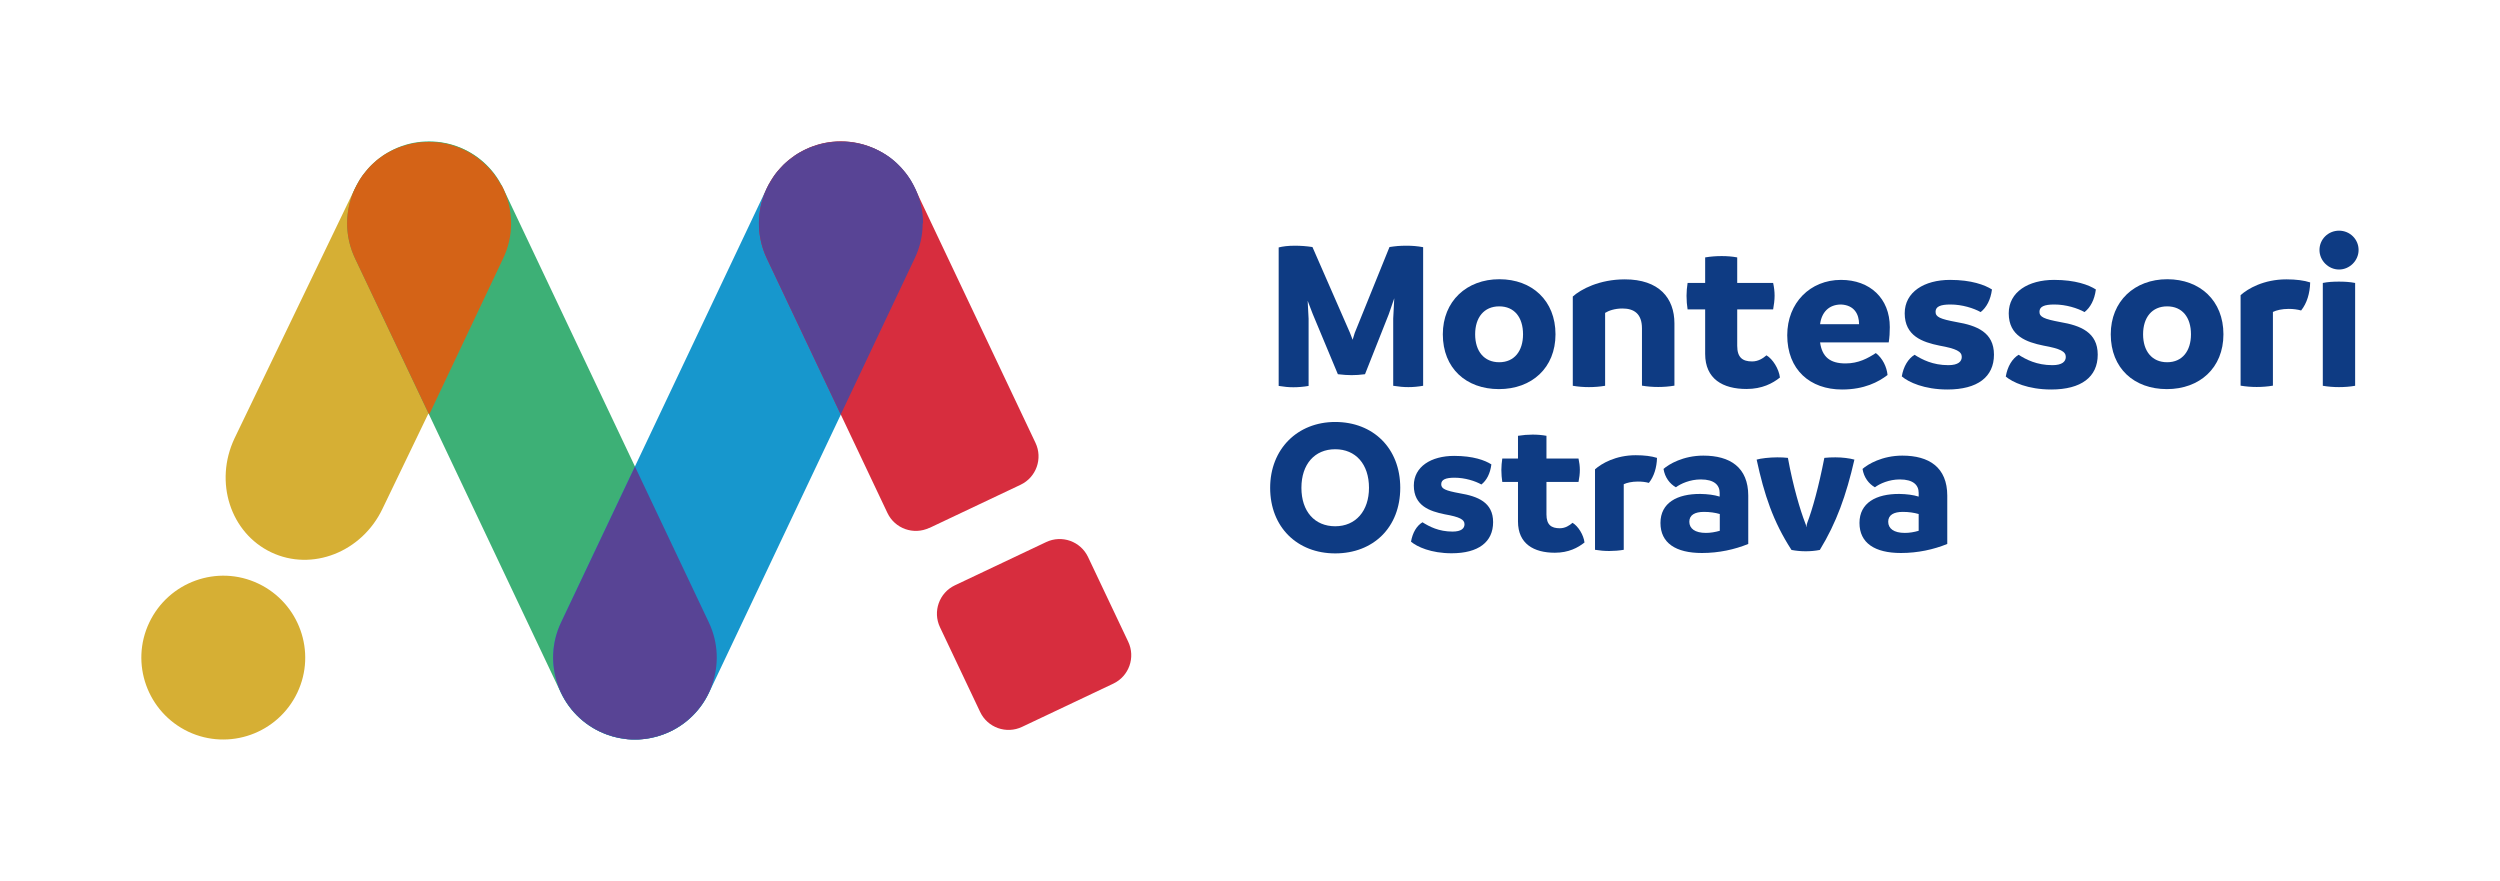 <?xml version="1.0" encoding="UTF-8"?>
<svg id="Vrstva_1" data-name="Vrstva 1" xmlns="http://www.w3.org/2000/svg" viewBox="0 0 187.93 66.21">
  <defs>
    <style>
      .cls-1 {
        fill: #d46317;
      }

      .cls-2 {
        fill: #1797cd;
      }

      .cls-3 {
        fill: #d6af34;
      }

      .cls-4 {
        fill: #d72d3e;
      }

      .cls-5 {
        fill: #0e3b83;
      }

      .cls-6 {
        fill: #3db076;
      }

      .cls-7 {
        fill: #584495;
      }
    </style>
  </defs>
  <path class="cls-5" d="M106.98,18.57v10.43c-.41.07-.75.1-1.11.1s-.7-.03-1.14-.1v-5.05l.08-1.53-.41,1.19-1.79,4.52c-.37.05-.7.07-1.01.07-.29,0-.62-.02-1.03-.07l-1.89-4.53-.38-.99.07,1.35v5.05c-.39.07-.8.1-1.14.1-.37,0-.68-.03-1.11-.1v-10.41c.31-.08.7-.13,1.22-.13.42,0,.86.03,1.32.1l2.82,6.45.2.52.16-.52,2.61-6.45c.47-.07.75-.1,1.29-.1.41,0,.8.03,1.24.11"/>
  <path class="cls-5" d="M114.49,25.13c0-1.27-.65-2.1-1.79-2.1s-1.81.83-1.81,2.1.67,2.1,1.81,2.1,1.79-.85,1.79-2.1M108.46,25.13c0-2.49,1.79-4.14,4.25-4.14s4.22,1.61,4.22,4.14-1.79,4.12-4.25,4.12-4.22-1.56-4.22-4.12"/>
  <path class="cls-5" d="M125.87,24.3v4.69c-.41.07-.82.1-1.22.1s-.82-.03-1.22-.1v-4.3c0-1.11-.6-1.5-1.47-1.5-.57,0-1.03.16-1.3.33v5.48c-.41.07-.82.1-1.22.1s-.8-.03-1.21-.1v-6.71c.6-.54,1.99-1.29,3.91-1.29,2.57,0,3.73,1.4,3.73,3.31"/>
  <path class="cls-5" d="M133.8,28.38c-.55.44-1.34.86-2.51.86-1.78,0-3.11-.75-3.11-2.64v-3.34h-1.32c-.05-.31-.08-.65-.08-1.03,0-.31.03-.64.08-.96h1.32v-1.92c.42-.07.83-.1,1.24-.1s.8.03,1.17.1v1.92h2.7c.07.31.11.64.11.96,0,.34-.05.68-.11,1.03h-2.7v2.74c0,.88.41,1.17,1.12,1.17.46,0,.81-.23,1.08-.46.47.28.93,1.01,1.01,1.66"/>
  <path class="cls-5" d="M139.75,24.37c0-.75-.36-1.43-1.35-1.48-.93,0-1.47.6-1.58,1.48h2.93ZM141.97,25.74h-5.15c.15,1.09.75,1.58,1.91,1.58.98,0,1.68-.39,2.28-.78.51.39.82,1.04.88,1.65-.68.52-1.74,1.09-3.42,1.09-2.4,0-4.12-1.48-4.12-4.08,0-2.44,1.73-4.16,4.04-4.16,2.18,0,3.67,1.39,3.67,3.55,0,.39-.02.75-.08,1.14"/>
  <path class="cls-5" d="M142.96,28.3c.13-.77.49-1.34.96-1.63.57.36,1.37.78,2.54.78.75,0,1.01-.28,1.01-.62,0-.41-.41-.62-1.68-.85-1.27-.26-2.61-.72-2.61-2.43,0-1.6,1.47-2.51,3.41-2.51,1.61,0,2.61.38,3.15.72-.1.78-.41,1.35-.85,1.7-.52-.29-1.39-.57-2.27-.57-.77,0-1.12.16-1.12.55s.34.54,1.57.77c1.53.26,2.82.77,2.82,2.45s-1.24,2.62-3.5,2.62c-1.74,0-2.92-.55-3.42-.98"/>
  <path class="cls-5" d="M150.78,28.3c.13-.77.49-1.34.96-1.63.57.36,1.37.78,2.54.78.75,0,1.01-.28,1.01-.62,0-.41-.41-.62-1.68-.85-1.27-.26-2.61-.72-2.61-2.43,0-1.6,1.47-2.51,3.41-2.51,1.61,0,2.61.38,3.14.72-.1.78-.41,1.35-.85,1.7-.52-.29-1.39-.57-2.27-.57-.77,0-1.12.16-1.12.55s.34.54,1.56.77c1.53.26,2.82.77,2.82,2.45s-1.24,2.62-3.5,2.62c-1.74,0-2.92-.55-3.42-.98"/>
  <path class="cls-5" d="M164.7,25.13c0-1.27-.65-2.1-1.79-2.1s-1.81.83-1.81,2.1.67,2.1,1.81,2.1,1.79-.85,1.79-2.1M158.67,25.13c0-2.49,1.79-4.14,4.25-4.14s4.22,1.61,4.22,4.14-1.79,4.12-4.25,4.12-4.22-1.56-4.22-4.12"/>
  <path class="cls-5" d="M173.66,21.24c-.02.8-.24,1.55-.68,2.1-.29-.08-.59-.12-.93-.12-.51,0-.93.1-1.19.23v5.54c-.39.07-.82.1-1.22.1s-.8-.03-1.21-.1v-6.8c.54-.49,1.74-1.19,3.44-1.19.73,0,1.34.08,1.79.23"/>
  <path class="cls-5" d="M174.61,29v-7.73c.39-.08.8-.1,1.21-.1s.8.02,1.22.1v7.73c-.39.07-.8.1-1.22.1-.39,0-.8-.03-1.21-.1M174.36,18.79c0-.8.65-1.45,1.47-1.45s1.47.65,1.47,1.45-.67,1.47-1.47,1.47-1.47-.67-1.47-1.47"/>
  <path class="cls-5" d="M102.91,36.67c0-1.78-1-2.9-2.54-2.9s-2.54,1.12-2.54,2.9,1,2.89,2.54,2.89,2.54-1.15,2.54-2.89M95.48,36.67c0-2.91,2.05-4.95,4.89-4.95s4.89,1.96,4.89,4.95-2.04,4.93-4.89,4.93-4.89-1.97-4.89-4.93"/>
  <path class="cls-5" d="M106.07,40.71c.12-.68.43-1.19.86-1.45.51.32,1.22.7,2.26.7.67,0,.9-.25.9-.55,0-.36-.36-.55-1.49-.75-1.13-.23-2.32-.64-2.32-2.16,0-1.42,1.3-2.23,3.03-2.23,1.43,0,2.32.33,2.8.64-.09.7-.36,1.2-.75,1.51-.46-.26-1.23-.51-2.02-.51-.68,0-1,.15-1,.49s.3.48,1.39.68c1.36.23,2.51.68,2.51,2.17s-1.1,2.34-3.12,2.34c-1.55,0-2.6-.49-3.05-.87"/>
  <path class="cls-5" d="M119.11,40.78c-.49.39-1.19.77-2.23.77-1.58,0-2.77-.67-2.77-2.35v-2.97h-1.18c-.04-.27-.07-.58-.07-.91,0-.27.03-.57.07-.85h1.18v-1.71c.38-.06.74-.09,1.1-.09s.71.03,1.04.09v1.71h2.41c.06.28.1.57.1.85,0,.3-.04.61-.1.91h-2.41v2.44c0,.78.36,1.04,1,1.04.41,0,.72-.2.96-.41.42.25.83.9.9,1.48"/>
  <path class="cls-5" d="M124.56,34.43c-.02.71-.22,1.38-.61,1.87-.26-.07-.52-.1-.83-.1-.45,0-.83.09-1.06.2v4.93c-.35.06-.73.09-1.09.09s-.71-.03-1.07-.09v-6.05c.48-.43,1.55-1.06,3.06-1.06.65,0,1.19.07,1.6.2"/>
  <path class="cls-5" d="M128.23,40.06c.35,0,.7-.06,1.05-.16v-1.26c-.35-.1-.74-.16-1.19-.16-.68,0-1.1.23-1.1.74s.42.84,1.25.84M131.42,37.28v3.61c-1.03.42-2.22.68-3.48.68-1.97,0-3.12-.75-3.12-2.26s1.25-2.19,3-2.18c.55.01,1.03.07,1.45.2v-.28c0-.59-.41-1.01-1.42-1.01-.81,0-1.51.32-1.87.59-.46-.26-.83-.74-.93-1.38.39-.35,1.48-1,2.99-1,2,0,3.38.87,3.38,3.02"/>
  <path class="cls-5" d="M134.67,41.34c-1.38-2.13-2.05-4.15-2.62-6.79.29-.09.96-.17,1.55-.17.26,0,.57.01.8.04.39,2.15.94,3.97,1.29,4.87.06.14.09.23.09.33h.01c0-.1.03-.2.07-.33.38-.99.86-2.71,1.28-4.87.25-.03.55-.04.84-.04.52,0,1.06.07,1.42.17-.62,2.7-1.35,4.74-2.6,6.79-.35.07-.71.1-1.06.1s-.71-.03-1.07-.1"/>
  <path class="cls-5" d="M143.19,40.06c.35,0,.7-.06,1.04-.16v-1.26c-.35-.1-.74-.16-1.19-.16-.68,0-1.1.23-1.1.74s.42.84,1.25.84M146.38,37.28v3.61c-1.03.42-2.22.68-3.48.68-1.97,0-3.12-.75-3.12-2.26s1.25-2.19,3-2.18c.55.01,1.03.07,1.45.2v-.28c0-.59-.41-1.01-1.42-1.01-.81,0-1.51.32-1.87.59-.46-.26-.83-.74-.93-1.38.39-.35,1.48-1,2.99-1,2,0,3.38.87,3.38,3.02"/>
  <path class="cls-3" d="M20.39,41.52h0c-3.07-1.46-4.31-5.29-2.76-8.57l8.88-18.43c1.55-3.27,5.3-4.75,8.37-3.29,3.07,1.45,4.31,5.29,2.76,8.57l-8.88,18.43c-1.55,3.27-5.3,4.75-8.37,3.29"/>
  <path class="cls-6" d="M50.36,55h0c3.07-1.46,4.39-5.13,2.93-8.2l-15.47-32.65c-1.46-3.07-5.13-4.38-8.2-2.93-3.07,1.46-4.38,5.13-2.93,8.2l15.47,32.65c1.46,3.07,5.13,4.38,8.2,2.93"/>
  <path class="cls-2" d="M45.1,55h0c-3.07-1.46-4.39-5.13-2.93-8.2l15.47-32.65c1.46-3.07,5.13-4.38,8.2-2.93,3.07,1.46,4.38,5.13,2.93,8.2l-15.47,32.65c-1.46,3.07-5.13,4.38-8.2,2.93"/>
  <path class="cls-4" d="M69.86,39.69l6.86-3.25c1.18-.56,1.68-1.97,1.12-3.15l-9.07-19.14c-1.46-3.07-5.13-4.39-8.2-2.93-3.07,1.46-4.38,5.13-2.93,8.2l9.07,19.14c.56,1.18,1.97,1.68,3.15,1.12"/>
  <path class="cls-4" d="M76.83,54.64l6.86-3.25c1.18-.56,1.68-1.97,1.12-3.15l-3.02-6.37c-.56-1.18-1.97-1.68-3.15-1.12l-6.86,3.25c-1.18.56-1.68,1.97-1.12,3.15l3.02,6.37c.56,1.18,1.97,1.68,3.15,1.12"/>
  <path class="cls-3" d="M14.15,55h0c-3.07-1.46-4.39-5.13-2.93-8.2,1.46-3.07,5.13-4.39,8.2-2.93,3.07,1.46,4.39,5.13,2.93,8.2-1.46,3.07-5.13,4.38-8.2,2.93"/>
  <path class="cls-1" d="M37.7,13.91c.47.89.72,1.88.72,2.89,0,.88-.19,1.78-.6,2.63l-5.56,11.74-5.57-11.74c-.4-.85-.6-1.75-.6-2.63,0-1.01.25-2,.72-2.88.06-.12.13-.24.2-.36,0,0,0-.01,0-.01.08-.12.16-.24.24-.36.12-.16.25-.32.38-.47l.17-.19c.05-.05.1-.1.16-.16.1-.1.21-.2.32-.29l.17-.14c.12-.09.23-.17.35-.25,0,0,0,0,0,0,.11-.08.24-.15.36-.22.01,0,.02-.01.03-.01.07-.04.13-.07.2-.11l.2-.1c.18-.08.36-.16.54-.22.04-.02.08-.03.12-.04.11-.04.21-.07.32-.1.11-.03.22-.06.33-.08.11-.03.22-.05.33-.06.07-.01.13-.02.2-.03.11-.02.21-.03.32-.03.06,0,.12-.01.18-.01.1,0,.19-.01.29-.01h.02c.1,0,.2,0,.3.01.06,0,.12,0,.18.01.1,0,.2.02.3.03.07,0,.14.02.21.03.11.02.22.04.33.06.22.05.44.11.66.19.22.07.44.16.65.26.07.03.14.06.2.1.33.17.65.37.94.6,0,0,0,0,0,0,.18.14.34.28.5.43.11.11.23.23.33.34.09.1.17.2.25.29.05.06.09.12.13.18.17.23.32.47.45.73"/>
  <path class="cls-7" d="M53.29,46.8c1.45,3.08.14,6.74-2.93,8.2-.62.29-1.26.47-1.9.55-.13.02-.27.03-.41.04-.11,0-.21,0-.32,0h0c-.11,0-.21,0-.32,0-.13,0-.27-.02-.41-.04-.64-.08-1.28-.26-1.9-.55-3.07-1.46-4.38-5.13-2.93-8.2l5.56-11.73,5.56,11.73Z"/>
  <path class="cls-7" d="M69.36,16.79c0,.88-.19,1.78-.6,2.63l-5.56,11.74-5.56-11.74c-.4-.85-.59-1.75-.59-2.63,0-1.01.25-2,.72-2.88l.45-.73c.08-.11.17-.23.27-.34l.44-.48c.09-.09.18-.17.28-.25l.58-.44c.11-.08.24-.15.36-.22,0,0,.02,0,.03-.01.07-.04.13-.07.2-.11l.2-.1c.18-.08.35-.16.54-.22.04-.02.08-.03.12-.04.11-.04.21-.07.32-.1.11-.03.22-.06.33-.08.11-.03.22-.05.33-.06.07-.01.13-.02.2-.03.11-.02.21-.02.32-.03.06,0,.12,0,.18-.01.1,0,.19,0,.29,0h.02c.1,0,.2,0,.29,0,.06,0,.12,0,.18.01.11,0,.21.02.32.03.07.01.13.02.2.03.11.02.22.04.33.06.11.02.22.05.33.08.11.03.21.06.32.1.04.01.08.03.12.04.18.06.36.14.54.22.07.03.14.06.21.1.07.03.13.07.2.11.01,0,.02,0,.03.01.12.07.24.14.36.22.2.13.4.28.58.44.1.08.19.17.27.25.16.15.31.31.44.48.1.11.18.22.27.34.17.23.32.47.45.73.47.88.72,1.87.72,2.88"/>
</svg>